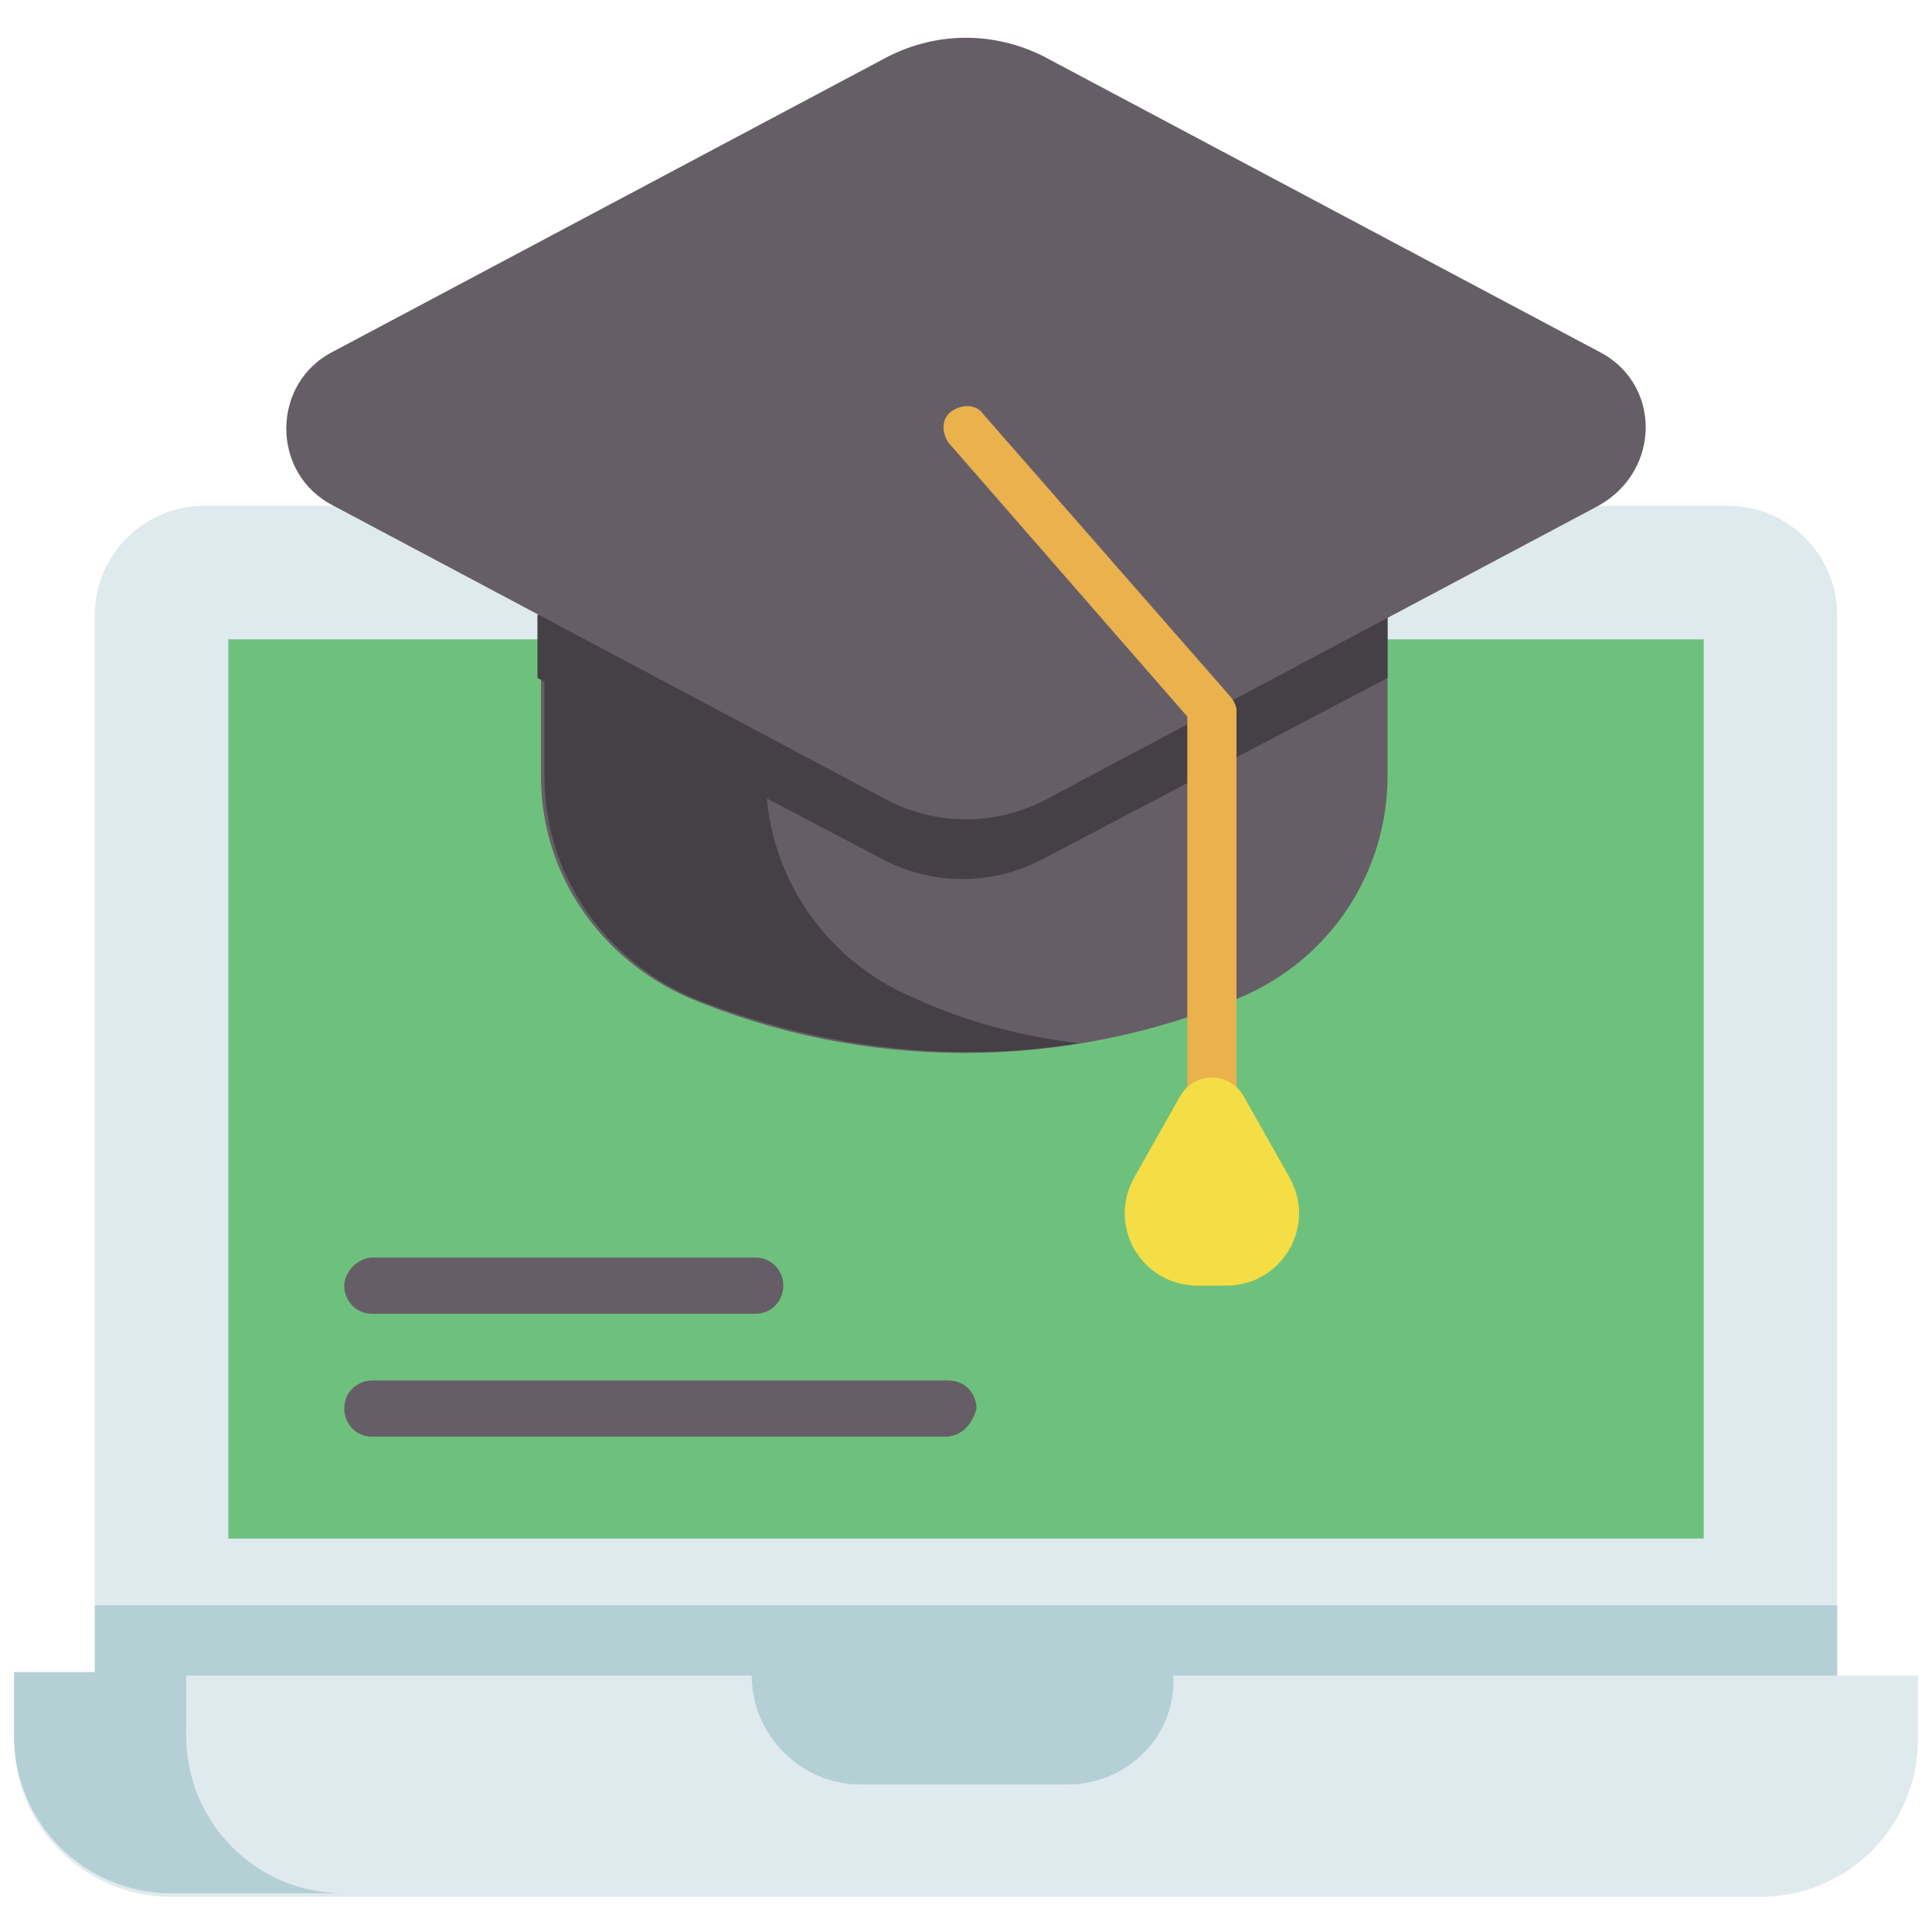 <?xml version="1.0" encoding="utf-8"?>
<!-- Generator: Adobe Illustrator 25.4.1, SVG Export Plug-In . SVG Version: 6.00 Build 0)  -->
<svg version="1.1" id="Capa_1" xmlns="http://www.w3.org/2000/svg" xmlns:xlink="http://www.w3.org/1999/xlink" x="0px" y="0px"
	 width="55px" height="55px" viewBox="0 0 55 55" style="enable-background:new 0 0 55 55;" xml:space="preserve">
<style type="text/css">
	.st0{fill:#DFEAEF;}
	.st1{fill:#B4D0D5;}
	.st2{fill:#6EC17D;}
	.st3{fill:#665E66;}
	.st4{fill:#454045;}
	.st5{fill:#EAB14D;}
	.st6{fill:#F4DD45;}
</style>
<g>
	<path class="st0" d="M52.3,17.5v33.1H2.7V17.5c0-1.7,1.4-3.1,3.1-3.1h43.4C50.9,14.4,52.3,15.8,52.3,17.5L52.3,17.5z"/>
	<path class="st1" d="M2.7,45.7h49.6v4.9H2.7V45.7z"/>
	<path class="st2" d="M48.5,18.2v25.6h-42V18.2H48.5z"/>
	<path class="st0" d="M54.6,47.7H0.4v1.8c0,2.5,2,4.5,4.5,4.5h45.2c2.5,0,4.5-2,4.5-4.5L54.6,47.7z"/>
	<path class="st1" d="M30.4,50.8h-5.9c-1.7,0-3.1-1.4-3.1-3.1v-0.1h12v0.1C33.5,49.4,32.1,50.8,30.4,50.8z"/>
	<path class="st1" d="M9.8,53.9H4.9c-2.5,0-4.5-2-4.5-4.5v-1.8h4.9v1.8C5.3,51.9,7.3,53.9,9.8,53.9z"/>
	<path class="st3" d="M39.5,17.5v4.6c0,2.7-1.6,5.2-4.2,6.3c-5,2.1-10.7,2.1-15.7,0c-2.5-1.1-4.2-3.5-4.2-6.3v-4.6H39.5z"/>
	<path class="st4" d="M30.7,29.7c-3.7,0.6-7.5,0.1-11-1.3c-2.5-1.1-4.2-3.5-4.2-6.3v-4.6h6.3v4.6c0,2.7,1.6,5.2,4.2,6.3
		C27.5,29.1,29.1,29.5,30.7,29.7z"/>
	<path class="st4" d="M39.5,17.5v1.8l-9.9,5.2c-1.4,0.7-3,0.7-4.4,0l-9.9-5.2v-1.8H39.5z"/>
	<path class="st3" d="M45.5,10L29.7,1.6c-1.4-0.7-3-0.7-4.4,0L9.5,10c-1.8,0.9-1.8,3.5,0,4.4l15.8,8.4c1.4,0.7,3,0.7,4.4,0l15.8-8.4
		C47.3,13.4,47.3,10.9,45.5,10z"/>
	<path class="st5" d="M34.5,31.7c-0.4,0-0.7-0.3-0.7-0.7V20.4L27,12.6c-0.2-0.3-0.2-0.7,0.1-0.9c0.3-0.2,0.7-0.2,0.9,0.1l7,8
		c0.1,0.1,0.2,0.3,0.2,0.4V31C35.2,31.4,34.9,31.7,34.5,31.7z"/>
	<g>
		<path class="st6" d="M33.6,31.2l-1.3,2.3c-0.8,1.4,0.2,3.1,1.8,3.1h0.8c1.6,0,2.6-1.7,1.8-3.1l-1.3-2.3C35,30.5,34,30.5,33.6,31.2
			L33.6,31.2z"/>
	</g>
	<g>
		<path class="st3" d="M26.9,40.9H10.6c-0.5,0-0.8-0.4-0.8-0.8c0-0.5,0.4-0.8,0.8-0.8h16.4c0.5,0,0.8,0.4,0.8,0.8
			C27.7,40.5,27.4,40.9,26.9,40.9L26.9,40.9z"/>
		<path class="st3" d="M21.5,37.4H10.6c-0.5,0-0.8-0.4-0.8-0.8s0.4-0.8,0.8-0.8h10.9c0.5,0,0.8,0.4,0.8,0.8S22,37.4,21.5,37.4z"/>
	</g>
</g>
</svg>
